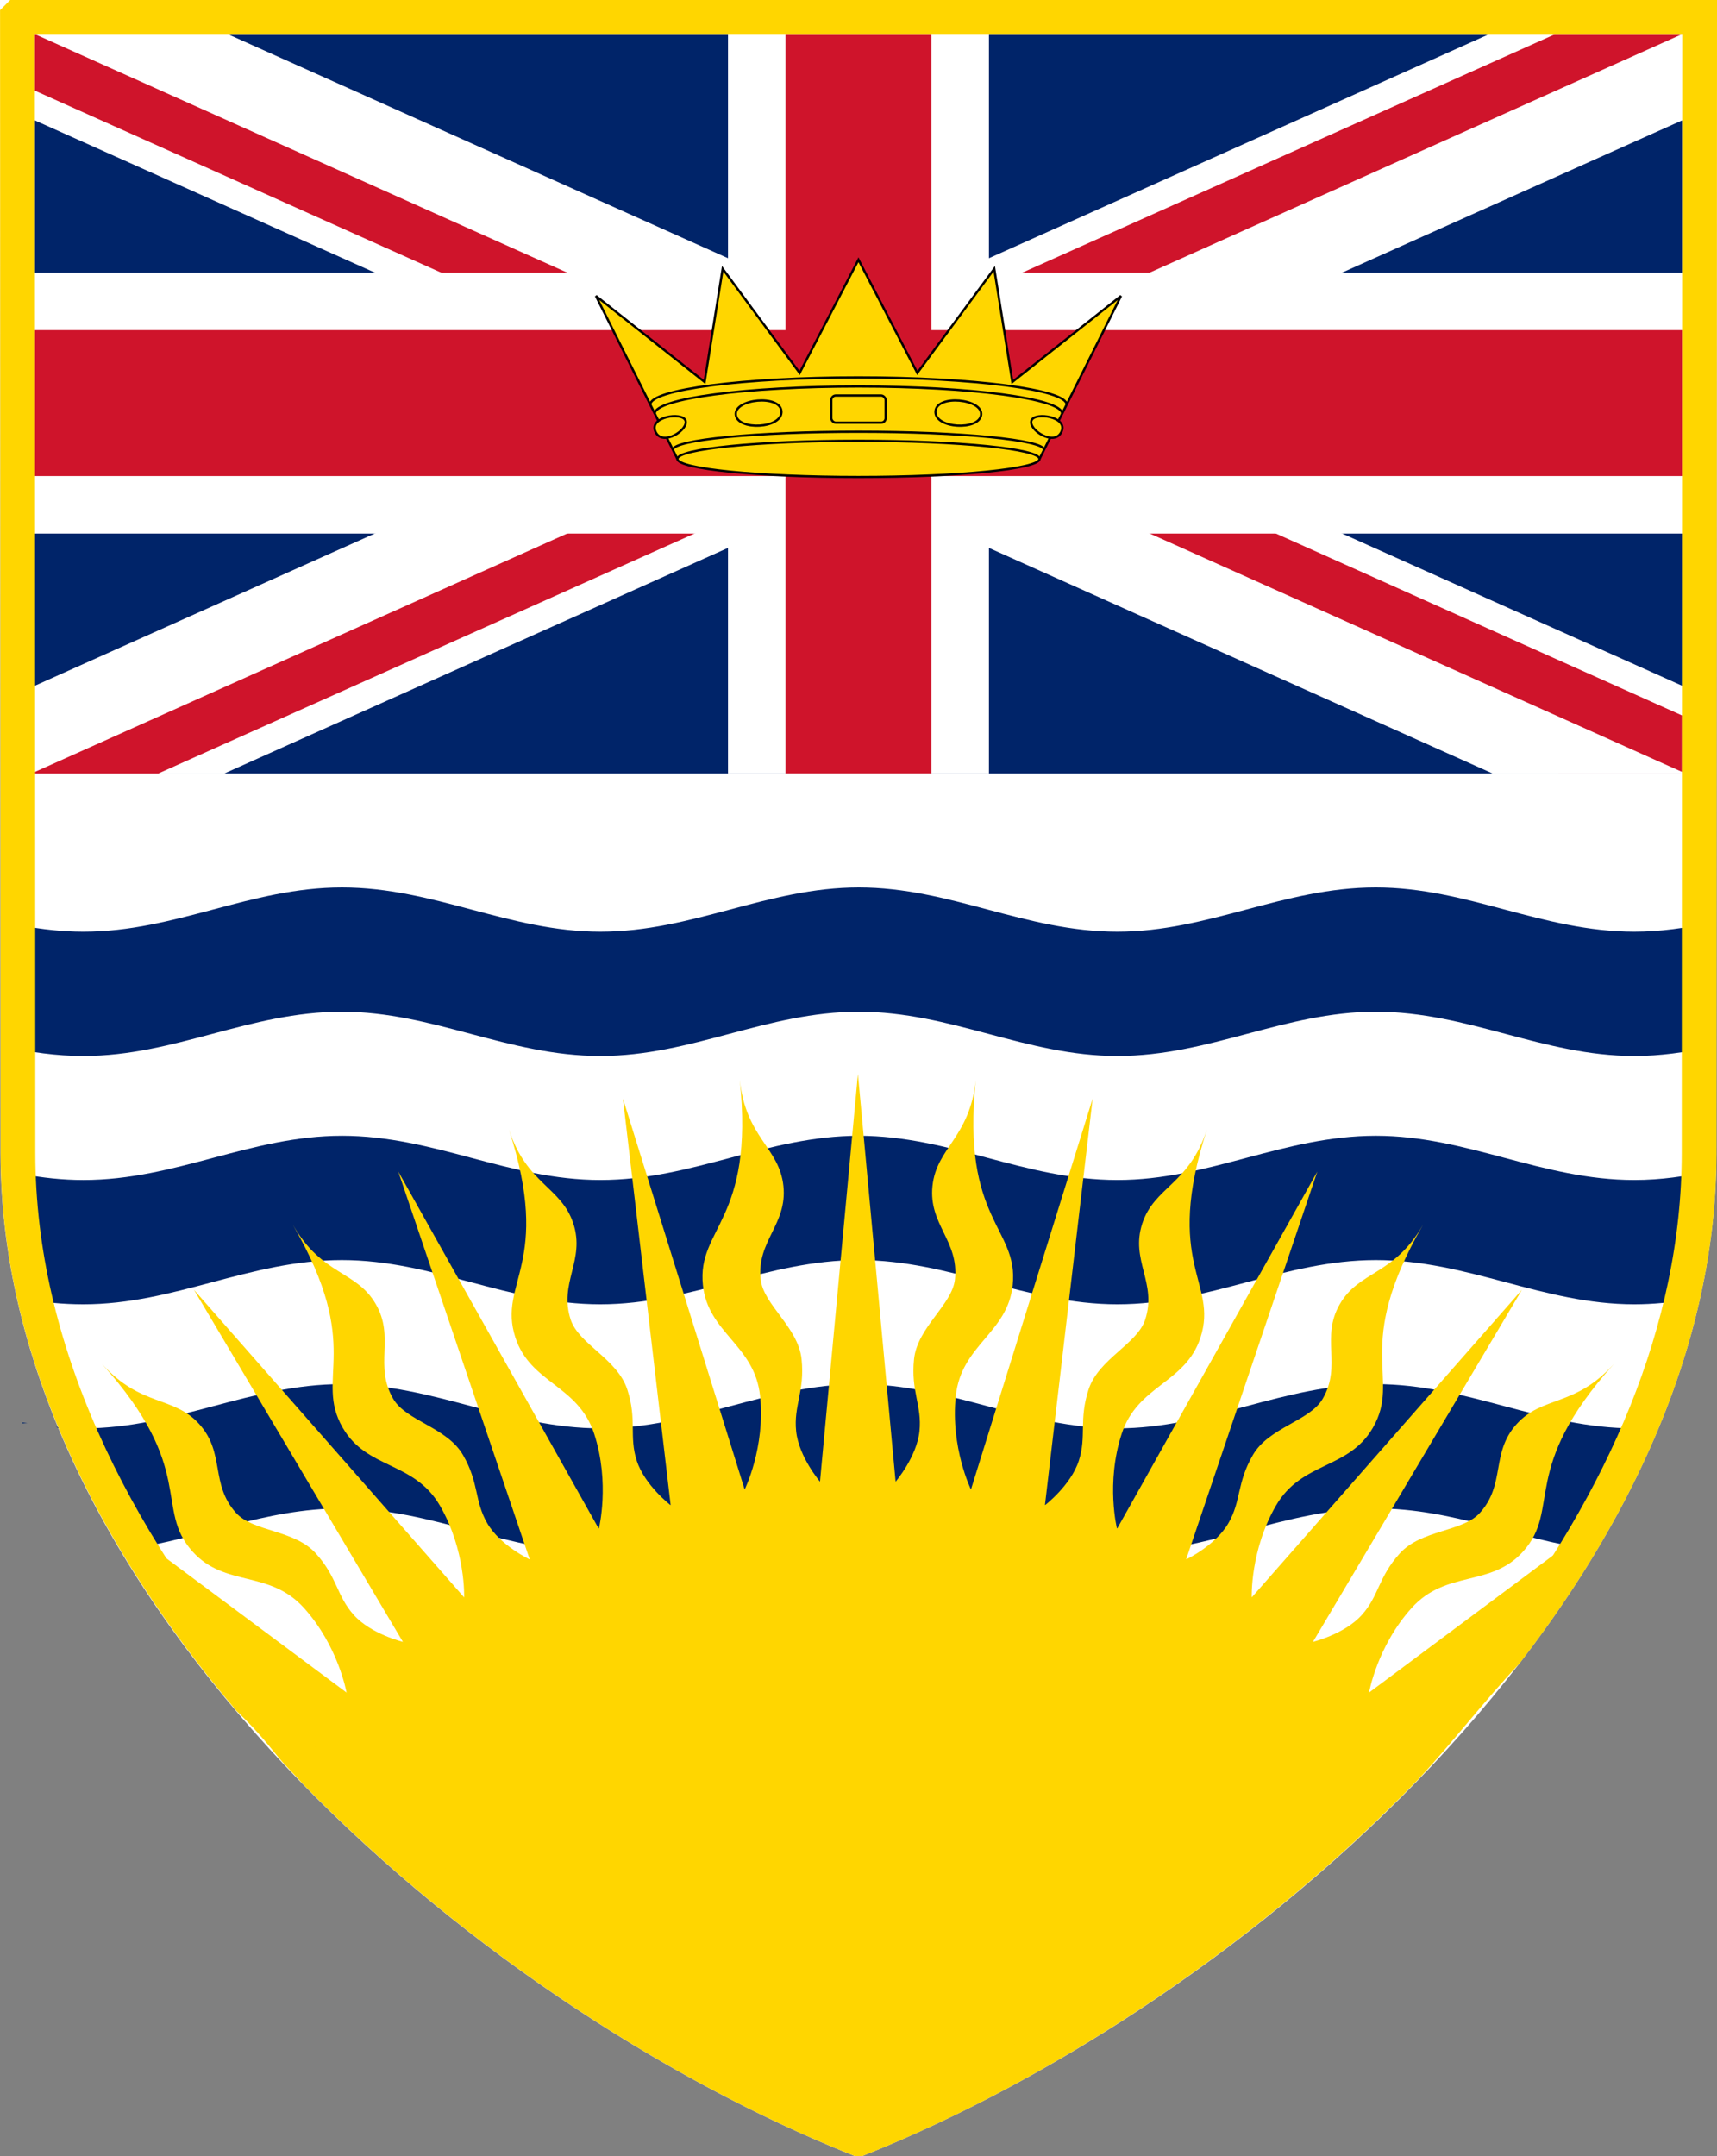 <?xml version="1.0" encoding="UTF-8" standalone="no"?>
<!-- Created with Inkscape (http://www.inkscape.org/) -->

<svg
   xmlns:dc="http://purl.org/dc/elements/1.1/"
   xmlns:cc="http://creativecommons.org/ns#"
   xmlns:rdf="http://www.w3.org/1999/02/22-rdf-syntax-ns#"
   xmlns:svg="http://www.w3.org/2000/svg"
   xmlns="http://www.w3.org/2000/svg"
   xmlns:xlink="http://www.w3.org/1999/xlink"
   xmlns:sodipodi="http://sodipodi.sourceforge.net/DTD/sodipodi-0.dtd"
   xmlns:inkscape="http://www.inkscape.org/namespaces/inkscape"
   version="1.0"
   width="197.82"
   height="248.407"
   id="svg3461"
   sodipodi:version="0.32"
   inkscape:version="0.47 r22583"
   sodipodi:docname="ZZ2.svg">
  <rect width="100%" height="100%" fill="#808080" stroke="none"/>
  <sodipodi:namedview
     inkscape:window-height="1004"
     inkscape:window-width="1280"
     inkscape:pageshadow="2"
     inkscape:pageopacity="0.0"
     guidetolerance="10.0"
     gridtolerance="10.0"
     objecttolerance="10.0"
     borderopacity="1.0"
     bordercolor="#666666"
     pagecolor="#ffffff"
     id="base"
     showguides="true"
     inkscape:guide-bbox="true"
     inkscape:zoom="0.5"
     inkscape:cx="-31.481866"
     inkscape:cy="230.14784"
     inkscape:window-x="-8"
     inkscape:window-y="-8"
     inkscape:current-layer="svg3461"
     showgrid="false"
     inkscape:window-maximized="1" />
  <defs
     id="defs3463">
    <inkscape:perspective
       sodipodi:type="inkscape:persp3d"
       inkscape:vp_x="0 : 256 : 1"
       inkscape:vp_y="0 : 1000 : 0"
       inkscape:vp_z="1024 : 256 : 1"
       inkscape:persp3d-origin="512 : 170.66667 : 1"
       id="perspective165" />
  </defs>
  <path
     style="fill:#ffffff"
     d="m 2.031,88.875 0.031,44.031 c 0.032,40.625 35.036,78.441 71.375,100.594 l 50.938,0 c 36.339,-22.153 71.343,-59.969 71.375,-100.594 l 0.031,-44.031 -193.75,0 z"
     id="rect12769" />
  <path
     style="fill:#002469;fill-opacity:1"
     d="m 3.635,3.766 0,85.337 190.541,0 0,-85.337 -190.541,0 z"
     id="circle12895" />
  <path
     style="fill:#ffffff;fill-opacity:1;stroke:none"
     d="m 3.635,3.766 0,9.934 73.12,32.735 -73.12,32.735 0,9.934 22.228,0 73.043,-32.713 73.043,32.713 22.228,0 0,-9.934 -73.12,-32.735 73.12,-32.735 0,-9.934 -22.228,0 L 98.906,36.479 25.863,3.766 l -22.228,0 z"
     id="diags_white" />
  <path
     style="fill:#cf142b;fill-opacity:1;stroke:none"
     d="m 3.635,3.766 0,6.507 80.742,36.162 -80.742,36.162 0,6.507 14.618,0 80.653,-36.091 80.653,36.091 14.618,0 0,-6.507 -80.742,-36.162 80.742,-36.162 0,-6.507 -14.618,0 L 98.906,39.857 18.253,3.766 l -14.618,0 z"
     id="diags_red" />
  <path
     style="fill:#ffffff;stroke:none"
     d="m 3.635,3.766 95.271,42.669 15.243,0 80.027,-35.842 0,-6.827 L 106.528,43.021 18.879,3.766 l -15.243,0 z m 95.271,42.669 -15.243,0 -80.027,35.842 0,6.827 87.649,-39.255 87.649,39.255 15.243,0 -95.271,-42.669 z"
     id="eraser_white" />
  <path
     style="fill:#ffffff;fill-opacity:1;fill-rule:nonzero;stroke:none"
     d="m 83.875,3.781 0,27.625 -80.25,0 0,30.062 80.25,0 0,27.625 30.062,0 0,-27.625 80.25,0 0,-30.062 -80.25,0 0,-27.625 -30.062,0 z"
     id="rect13978"
     sodipodi:nodetypes="ccccccccccccc" />
  <path
     style="fill:#cf142b;fill-opacity:1;fill-rule:nonzero;stroke:none"
     d="m 90.5,3.781 0,34.25 -86.875,0 0,16.812 86.875,0 0,34.25 16.812,0 0,-34.25 86.875,0 0,-16.812 -86.875,0 0,-34.25 -16.812,0 z"
     id="rect13976"
     sodipodi:nodetypes="ccccccccccccc" />
  <g
     transform="matrix(1.043,0,0,1.043,98.906,52.868)"
     style="fill:#ffd600;stroke:#000000;stroke-width:0.25px"
     id="g12758">
    <path
       d="M 0,-22 6.5,-9.5 15,-21 17,-8.5 29,-18 20,0 C 20,1.105 11.046,2 0,2 -11.046,2 -20,1.105 -20,0 l -9,-18 12,9.5 2,-12.5 8.5,11.5 L 0,-22 z"
       id="path12760" />
    <path
       d="m 20,0 c 0,-1.105 -8.954,-2 -20,-2 -11.046,0 -20,0.895 -20,2 m 40.5,-1 c 0,-1.105 -9.178,-2 -20.5,-2 -11.322,0 -20.5,0.895 -20.5,2 m 43,-4 c 0,-1.657 -10.074,-3 -22.5,-3 -12.426,0 -22.5,1.343 -22.5,3 M 23,-6 c 0,-1.657 -10.297,-3 -23,-3 -12.703,0 -23,1.343 -23,3"
       id="path12762"
       style="fill:none" />
    <rect
       x="-3"
       y="-7"
       height="3"
       width="6"
       rx="0.5"
       id="rect12764"
       ry="0.5" />
    <path
       id="stl"
       d="m 8.51,-5.245 c -0.11,1.91 4.84,2.155 5.04,0.37 0.198,-1.765 -4.93,-2.278 -5.04,-0.37 z m 10.6,1 c -0.385,1.009 2.532,2.921 3.31,1.255 0.78,-1.67 -2.94,-2.225 -3.31,-1.255 z" />
    <use
       xlink:href="#stl"
       transform="scale(-1,1)"
       id="use12767"
       x="0"
       y="0"
       width="25"
       height="15" />
  </g>
  <path
     id="path2087"
     style="fill:none;stroke:#ffffff;stroke-width:4;stroke-miterlimit:4;stroke-opacity:1;stroke-dasharray:none"
     d="m 2,2 0.062,130.906 c 0.04,50.202 53.458,96.15 96.844,113.5 43.386,-17.35 96.804,-63.298 96.844,-113.5 L 195.813,2 2,2 z" />
  <g
     id="b"
     transform="matrix(1.056,0,0,1.022,98.906,102.148)"
     style="fill:#002469;fill-opacity:1">
    <path
       style="fill:#002469;fill-opacity:1"
       d="m 153.844,223.094 c -10.561,0 -19.114,5.094 -29.781,5.094 -2.439,0 -4.756,-0.27 -7.031,-0.688 0.069,0.856 0.125,1.723 0.125,2.594 0,3.949 -0.728,7.753 -2.062,11.344 2.879,0.623 5.828,1.062 8.969,1.062 10.561,1e-5 19.114,-5.094 29.781,-5.094 10.561,-1e-5 19.114,5.094 29.781,5.094 10.561,1e-5 19.114,-5.094 29.781,-5.094 10.667,0 19.22,5.094 29.781,5.094 10.667,0 19.22,-5.094 29.781,-5.094 10.667,0 19.22,5.094 29.781,5.094 3.007,0 5.831,-0.419 8.594,-1 -1.663,-2.15 -2.594,-4.544 -2.594,-7.094 0,-2.611 0.98,-5.061 2.719,-7.25 -2.808,0.602 -5.675,1.031 -8.719,1.031 -10.667,0 -19.22,-5.094 -29.781,-5.094 -10.667,0 -19.22,5.094 -29.781,5.094 -10.667,0 -19.22,-5.094 -29.781,-5.094 -10.561,0 -19.114,5.094 -29.781,5.094 -10.561,-1e-5 -19.114,-5.094 -29.781,-5.094 z"
       transform="matrix(0.947,0,0,0.979,-202.054,-218.32)"
       id="sb" />
    <path
       style="fill:#002469;fill-opacity:1"
       d="m 153.844,251.688 c -10.561,0 -19.114,5.094 -29.781,5.094 -2.439,0 -4.756,-0.27 -7.031,-0.688 0.069,0.856 0.125,1.723 0.125,2.594 0,2.105 -0.198,4.175 -0.594,6.188 -0.002,0.01 0.002,0.021 0,0.031 0.425,1.357 0.688,2.99 0.688,4.75 0,0.277 -0.019,0.542 -0.031,0.812 2.21,0.393 4.467,0.625 6.844,0.625 10.561,10e-6 19.114,-5.094 29.781,-5.094 10.561,-1e-5 19.114,5.094 29.781,5.094 10.561,10e-6 19.114,-5.094 29.781,-5.094 10.667,0 19.22,5.094 29.781,5.094 10.667,0 19.22,-5.094 29.781,-5.094 10.667,0 19.22,5.094 29.781,5.094 2.178,0 4.249,-0.221 6.281,-0.562 -0.014,-0.166 -0.031,-0.33 -0.031,-0.5 0,-0.984 0.262,-1.901 0.688,-2.688 -0.614,-1.385 -0.938,-2.831 -0.938,-4.344 0,-2.611 0.98,-5.061 2.719,-7.25 -2.808,0.602 -5.675,1.031 -8.719,1.031 -10.667,0 -19.22,-5.094 -29.781,-5.094 -10.667,0 -19.22,5.094 -29.781,5.094 -10.667,0 -19.22,-5.094 -29.781,-5.094 -10.561,0 -19.114,5.094 -29.781,5.094 -10.561,-1e-5 -19.114,-5.094 -29.781,-5.094 z"
       transform="matrix(0.947,0,0,0.979,-202.054,-218.32)"
       id="path3015" />
    <path
       style="fill:#002469;fill-opacity:1"
       d="m 153.844,280.281 c -10.561,0 -19.114,5.094 -29.781,5.094 -1.089,0 -2.14,-0.06 -3.188,-0.156 4.973,1.412 8.625,6.107 8.625,11.688 0,0.816 -0.101,1.604 -0.25,2.375 8.313,-1.188 15.727,-4.688 24.594,-4.688 10.561,-10e-6 19.114,5.094 29.781,5.094 10.561,10e-6 19.114,-5.094 29.781,-5.094 10.667,0 19.22,5.094 29.781,5.094 10.667,0 19.22,-5.094 29.781,-5.094 8.922,0 16.373,3.553 24.75,4.719 0.674,-2.854 2.343,-5.381 4.656,-7.375 -0.153,-0.559 -0.25,-1.129 -0.25,-1.719 0,-1.792 0.754,-3.455 2.031,-4.875 -0.467,0.02 -0.931,0.031 -1.406,0.031 -10.667,0 -19.22,-5.094 -29.781,-5.094 -10.667,0 -19.22,5.094 -29.781,5.094 -10.667,0 -19.22,-5.094 -29.781,-5.094 -10.561,0 -19.114,5.094 -29.781,5.094 -10.561,-1e-5 -19.114,-5.094 -29.781,-5.094 z m -36.812,4.406 c 0.003,0.041 -0.003,0.084 0,0.125 0.2,-0.013 0.391,-0.029 0.594,-0.031 -0.197,-0.034 -0.397,-0.058 -0.594,-0.094 z"
       transform="matrix(0.947,0,0,0.979,-202.054,-218.32)"
       id="path3821" />
  </g>
  <g
     transform="matrix(1.056,0,0,1.022,98.906,130.759)"
     id="use12775"
     style="fill:#002469;fill-opacity:1" />
  <g
     transform="matrix(0.744,0,0,0.744,98.906,254.001)"
     style="fill:#ffd600;stroke:#000000;stroke-width:0.25px"
     id="g13709">
    <path
       style="stroke:none"
       d="m 213.406,244.688 -4.375,47 3.906,74.188 c 0.317,0.052 0.626,0.128 0.938,0.188 l 3.875,-74.375 -4.344,-47 z"
       transform="matrix(1.343,0,0,1.343,-286.687,-503.704)"
       id="path13711" />
    <g
       id="g13713">
      <path
         style="stroke:none"
         d="m 240.469,247.531 -14.031,45.062 -11.969,75.594 c 0.241,0.027 0.483,0.062 0.719,0.094 l 19.781,-73.875 5.5,-46.875 z"
         transform="matrix(1.343,0,0,1.343,-286.687,-503.704)"
         id="use13715" />
      <path
         style="stroke:none"
         d="m 266.375,255.938 -23.094,41.188 -26.844,69.906 c 0.315,0.036 0.631,0.085 0.938,0.125 l 33.875,-66.5 15.125,-44.719 z"
         transform="matrix(1.343,0,0,1.343,-286.687,-503.704)"
         id="use13717" />
      <path
         style="stroke:none"
         d="m 289.969,269.562 -31.156,35.469 -39.5,60.844 c 0.446,0.042 0.878,0.067 1.312,0.125 l 45.25,-55.844 24.094,-40.594 z"
         transform="matrix(1.343,0,0,1.343,-286.687,-503.704)"
         id="use13719" />
      <path
         style="stroke:none"
         d="M 296.031,298.344 272.344,316 228.25,360.094 c 1.878,-0.638 3.677,-1.144 5.344,-1.5 l 44.594,-36.125 14.844,-16.094 c 0.656,-2.309 1.56,-4.804 2.688,-7.344 0.104,-0.234 0.207,-0.457 0.312,-0.688 z"
         transform="matrix(1.343,0,0,1.343,-286.687,-503.704)"
         id="use13721" />
      <path
         style="stroke:none"
         d="m 227,245.375 c -0.7,6.663 -4.533,7.777 -5,12.219 -0.467,4.442 3.061,6.308 2.594,10.75 -0.311,2.961 -4.33,5.517 -4.719,9.219 -0.389,3.701 0.936,5.351 0.625,8.312 -0.311,2.961 -2.75,5.812 -2.75,5.812 l -3.906,74.781 c 0.297,0.035 0.584,0.056 0.875,0.094 L 226.438,292.594 c 0,0 -2.372,-4.859 -1.75,-10.781 0.622,-5.922 5.979,-7.229 6.562,-12.781 0.7,-6.663 -5.962,-7.37 -4.25,-23.656 z"
         transform="matrix(1.343,0,0,1.343,-286.687,-503.704)"
         id="path13723" />
      <path
         style="stroke:none"
         d="m 253.656,251.062 c -2.07,6.371 -6.089,6.627 -7.469,10.875 -1.38,4.248 1.724,6.815 0.344,11.062 -0.92,2.832 -5.381,4.523 -6.531,8.062 -1.15,3.54 -0.205,5.387 -1.125,8.219 -0.92,2.832 -3.906,5.125 -3.906,5.125 l -19.344,72.188 c 0.294,0.066 0.589,0.145 0.875,0.219 l 26.781,-69.688 c 0,0 -1.309,-5.274 0.531,-10.938 1.84,-5.663 7.369,-5.816 9.094,-11.125 2.07,-6.371 -4.31,-8.426 0.75,-24 z"
         transform="matrix(1.343,0,0,1.343,-286.687,-503.704)"
         id="use13725" />
      <path
         style="stroke:none"
         d="m 278.531,262.125 c -3.35,5.802 -7.329,5.226 -9.562,9.094 -2.233,3.868 0.264,7.038 -1.969,10.906 -1.489,2.579 -6.202,3.277 -8.062,6.5 -1.861,3.223 -1.324,5.265 -2.812,7.844 -1.489,2.579 -4.875,4.188 -4.875,4.188 l -32.719,64.25 c 0.406,-0.009 0.808,-0.031 1.219,-0.031 0.063,0 0.124,-2.2e-4 0.188,0 l 38.875,-59.844 c 0,0 -0.196,-5.405 2.781,-10.562 2.977,-5.157 8.396,-4.165 11.188,-9 3.35,-5.802 -2.438,-9.162 5.75,-23.344 z"
         transform="matrix(1.343,0,0,1.343,-286.687,-503.704)"
         id="use13727" />
      <path
         style="stroke:none"
         d="m 300.562,278.125 c -4.483,4.979 -8.23,3.618 -11.219,6.938 -2.988,3.319 -1.23,6.9 -4.219,10.219 -1.992,2.213 -6.76,1.922 -9.25,4.688 -2.49,2.766 -2.383,4.881 -4.375,7.094 -1.992,2.213 -5.625,3.094 -5.625,3.094 l -43.781,54.062 c 0.629,0.035 1.247,0.113 1.844,0.219 L 272.344,316 c 0,0 0.922,-5.325 4.906,-9.75 3.985,-4.425 9.108,-2.351 12.844,-6.5 4.483,-4.979 -0.489,-9.455 10.469,-21.625 z"
         transform="matrix(1.343,0,0,1.343,-286.687,-503.704)"
         id="use13729" />
    </g>
    <g
       id="use13733"
       transform="scale(-1,1)">
      <path
         style="stroke:none"
         d="m 186.312,247.531 5.5,46.875 18.969,70.688 c 0.379,0.106 0.762,0.221 1.125,0.344 l -11.562,-72.844 -14.031,-45.062 z"
         transform="matrix(-1.343,0,0,1.343,286.687,-503.704)"
         id="path13775" />
      <path
         style="stroke:none"
         d="m 160.406,255.938 15.156,44.719 33.094,64.938 c 0.369,-0.049 0.748,-0.092 1.125,-0.125 l -26.25,-68.344 -23.125,-41.188 z"
         transform="matrix(-1.343,0,0,1.343,286.687,-503.704)"
         id="path13777" />
      <path
         style="stroke:none"
         d="m 136.844,269.562 24.094,40.594 42.938,53.031 c 0.199,-0.005 0.393,-0.031 0.594,-0.031 0.444,0 0.879,0.036 1.312,0.062 L 168,305.031 136.844,269.562 z"
         transform="matrix(-1.343,0,0,1.343,286.687,-503.704)"
         id="path13779" />
      <path
         style="stroke:none"
         d="m 128.844,296.938 c 0.846,1.974 1.569,4.095 2.062,6.344 0.002,0.01 -0.002,0.021 0,0.031 l 17.719,19.156 47.312,38.312 c 1.345,0.149 2.648,0.35 3.906,0.594 L 154.438,316 128.844,296.938 z"
         transform="matrix(-1.343,0,0,1.343,286.687,-503.704)"
         id="path13781" />
      <path
         style="stroke:none"
         d="m 199.781,245.375 c 1.712,16.286 -4.95,16.994 -4.25,23.656 0.584,5.552 5.971,6.859 6.594,12.781 0.622,5.922 -1.781,10.781 -1.781,10.781 l 9.125,57.562 c 0.853,-0.149 1.722,-0.267 2.625,-0.312 l -3.062,-58.156 c 0,0 -2.439,-2.851 -2.75,-5.812 -0.311,-2.961 1.014,-4.611 0.625,-8.312 -0.389,-3.701 -4.408,-6.258 -4.719,-9.219 -0.467,-4.442 3.092,-6.308 2.625,-10.75 -0.467,-4.442 -4.331,-5.556 -5.031,-12.219 z"
         transform="matrix(-1.343,0,0,1.343,286.687,-503.704)"
         id="path13783" />
      <path
         style="stroke:none"
         d="m 173.156,251.062 c 5.06,15.574 -1.32,17.629 0.75,24 1.725,5.309 7.254,5.462 9.094,11.125 1.84,5.663 0.531,10.938 0.531,10.938 l 25.875,67.438 c 0.447,0.093 0.884,0.197 1.312,0.312 L 191.812,294.406 c 0,0 -2.986,-2.293 -3.906,-5.125 -0.92,-2.832 0.056,-4.679 -1.094,-8.219 -1.15,-3.54 -5.611,-5.231 -6.531,-8.062 -1.38,-4.248 1.693,-6.815 0.312,-11.062 -1.38,-4.248 -5.367,-4.504 -7.438,-10.875 z"
         transform="matrix(-1.343,0,0,1.343,286.687,-503.704)"
         id="use13785" />
      <path
         style="stroke:none"
         d="m 148.281,262.125 c 8.188,14.182 2.369,17.542 5.719,23.344 2.791,4.835 8.241,3.843 11.219,9 2.977,5.157 2.781,10.562 2.781,10.562 l 39.219,60.375 c 0.421,-0.042 0.849,-0.098 1.281,-0.125 l -32.938,-64.625 c 0,0 -3.418,-1.609 -4.906,-4.188 -1.489,-2.579 -0.92,-4.621 -2.781,-7.844 -1.861,-3.223 -6.574,-3.921 -8.062,-6.5 -2.233,-3.868 0.233,-7.038 -2,-10.906 -2.233,-3.868 -6.182,-3.292 -9.531,-9.094 z"
         transform="matrix(-1.343,0,0,1.343,286.687,-503.704)"
         id="use13787" />
      <path
         style="stroke:none"
         d="m 126.25,278.125 c 10.958,12.17 5.955,16.646 10.438,21.625 3.736,4.149 8.859,2.075 12.844,6.5 3.985,4.425 4.906,9.75 4.906,9.75 l 47.125,47.094 c 0.838,0.059 1.664,0.14 2.469,0.25 l -43.094,-53.188 c 0,0 -3.664,-0.881 -5.656,-3.094 -1.992,-2.213 -1.885,-4.328 -4.375,-7.094 -2.49,-2.766 -7.226,-2.475 -9.219,-4.688 -2.988,-3.319 -1.23,-6.9 -4.219,-10.219 -2.988,-3.319 -6.736,-1.959 -11.219,-6.938 z"
         transform="matrix(-1.343,0,0,1.343,286.687,-503.704)"
         id="use13789" />
    </g>
    <path
       style="stroke:none"
       d="m 213.406,291.562 c -26.341,0 -49.813,12.231 -65.094,31.312 l 3.188,0 0,2.688 c 3.382,0.859 6.246,3.676 7.969,7.562 0.012,0.008 0.019,0.023 0.031,0.031 4.077,2.646 7.558,5.984 10.219,9.844 4.729,1.57 8.794,4.527 11.719,8.375 7.908,0.47 14.349,4.782 15.906,10.406 0.002,3e-4 -0.002,0.031 0,0.031 6.387,1.186 12.43,2.903 18,5.094 4.842,-4.215 11.97,-7.38 20.281,-8.781 3.64,-3.106 7.897,-5.799 12.625,-8 2.498,-4.83 6.723,-8.388 11.719,-9.594 4.127,-7.182 10.713,-13.2 18.844,-17.281 -15.269,-19.304 -38.886,-31.688 -65.406,-31.688 z"
       transform="matrix(1.343,0,0,1.343,-286.687,-503.704)"
       id="circle13735" />
  </g>
  <path
     style="fill:none;stroke:#ffd600;stroke-width:4;stroke-miterlimit:4;stroke-opacity:1;stroke-dasharray:none"
     d="m 2.007,2.001 0.062,130.906 c 0.018,22.549 10.846,44.217 26.656,62.844 1.966,1.871 3.173,3.304 4.721,5.213 0.862,1.064 1.404,1.522 2.998,3.287 18.448,18.852 41.614,33.816 62.469,42.156 21.114,-8.444 44.567,-23.691 63.125,-42.875 3.792,-4.098 7.247,-8.636 11.438,-13.125 0.018,-0.023 0.045,-0.039 0.062,-0.062 13.384,-17.358 22.203,-37.043 22.219,-57.438 l 0.062,-130.906 -193.812,0 z"
     id="path13196"
     sodipodi:nodetypes="cccsccccsccc" />
</svg>
